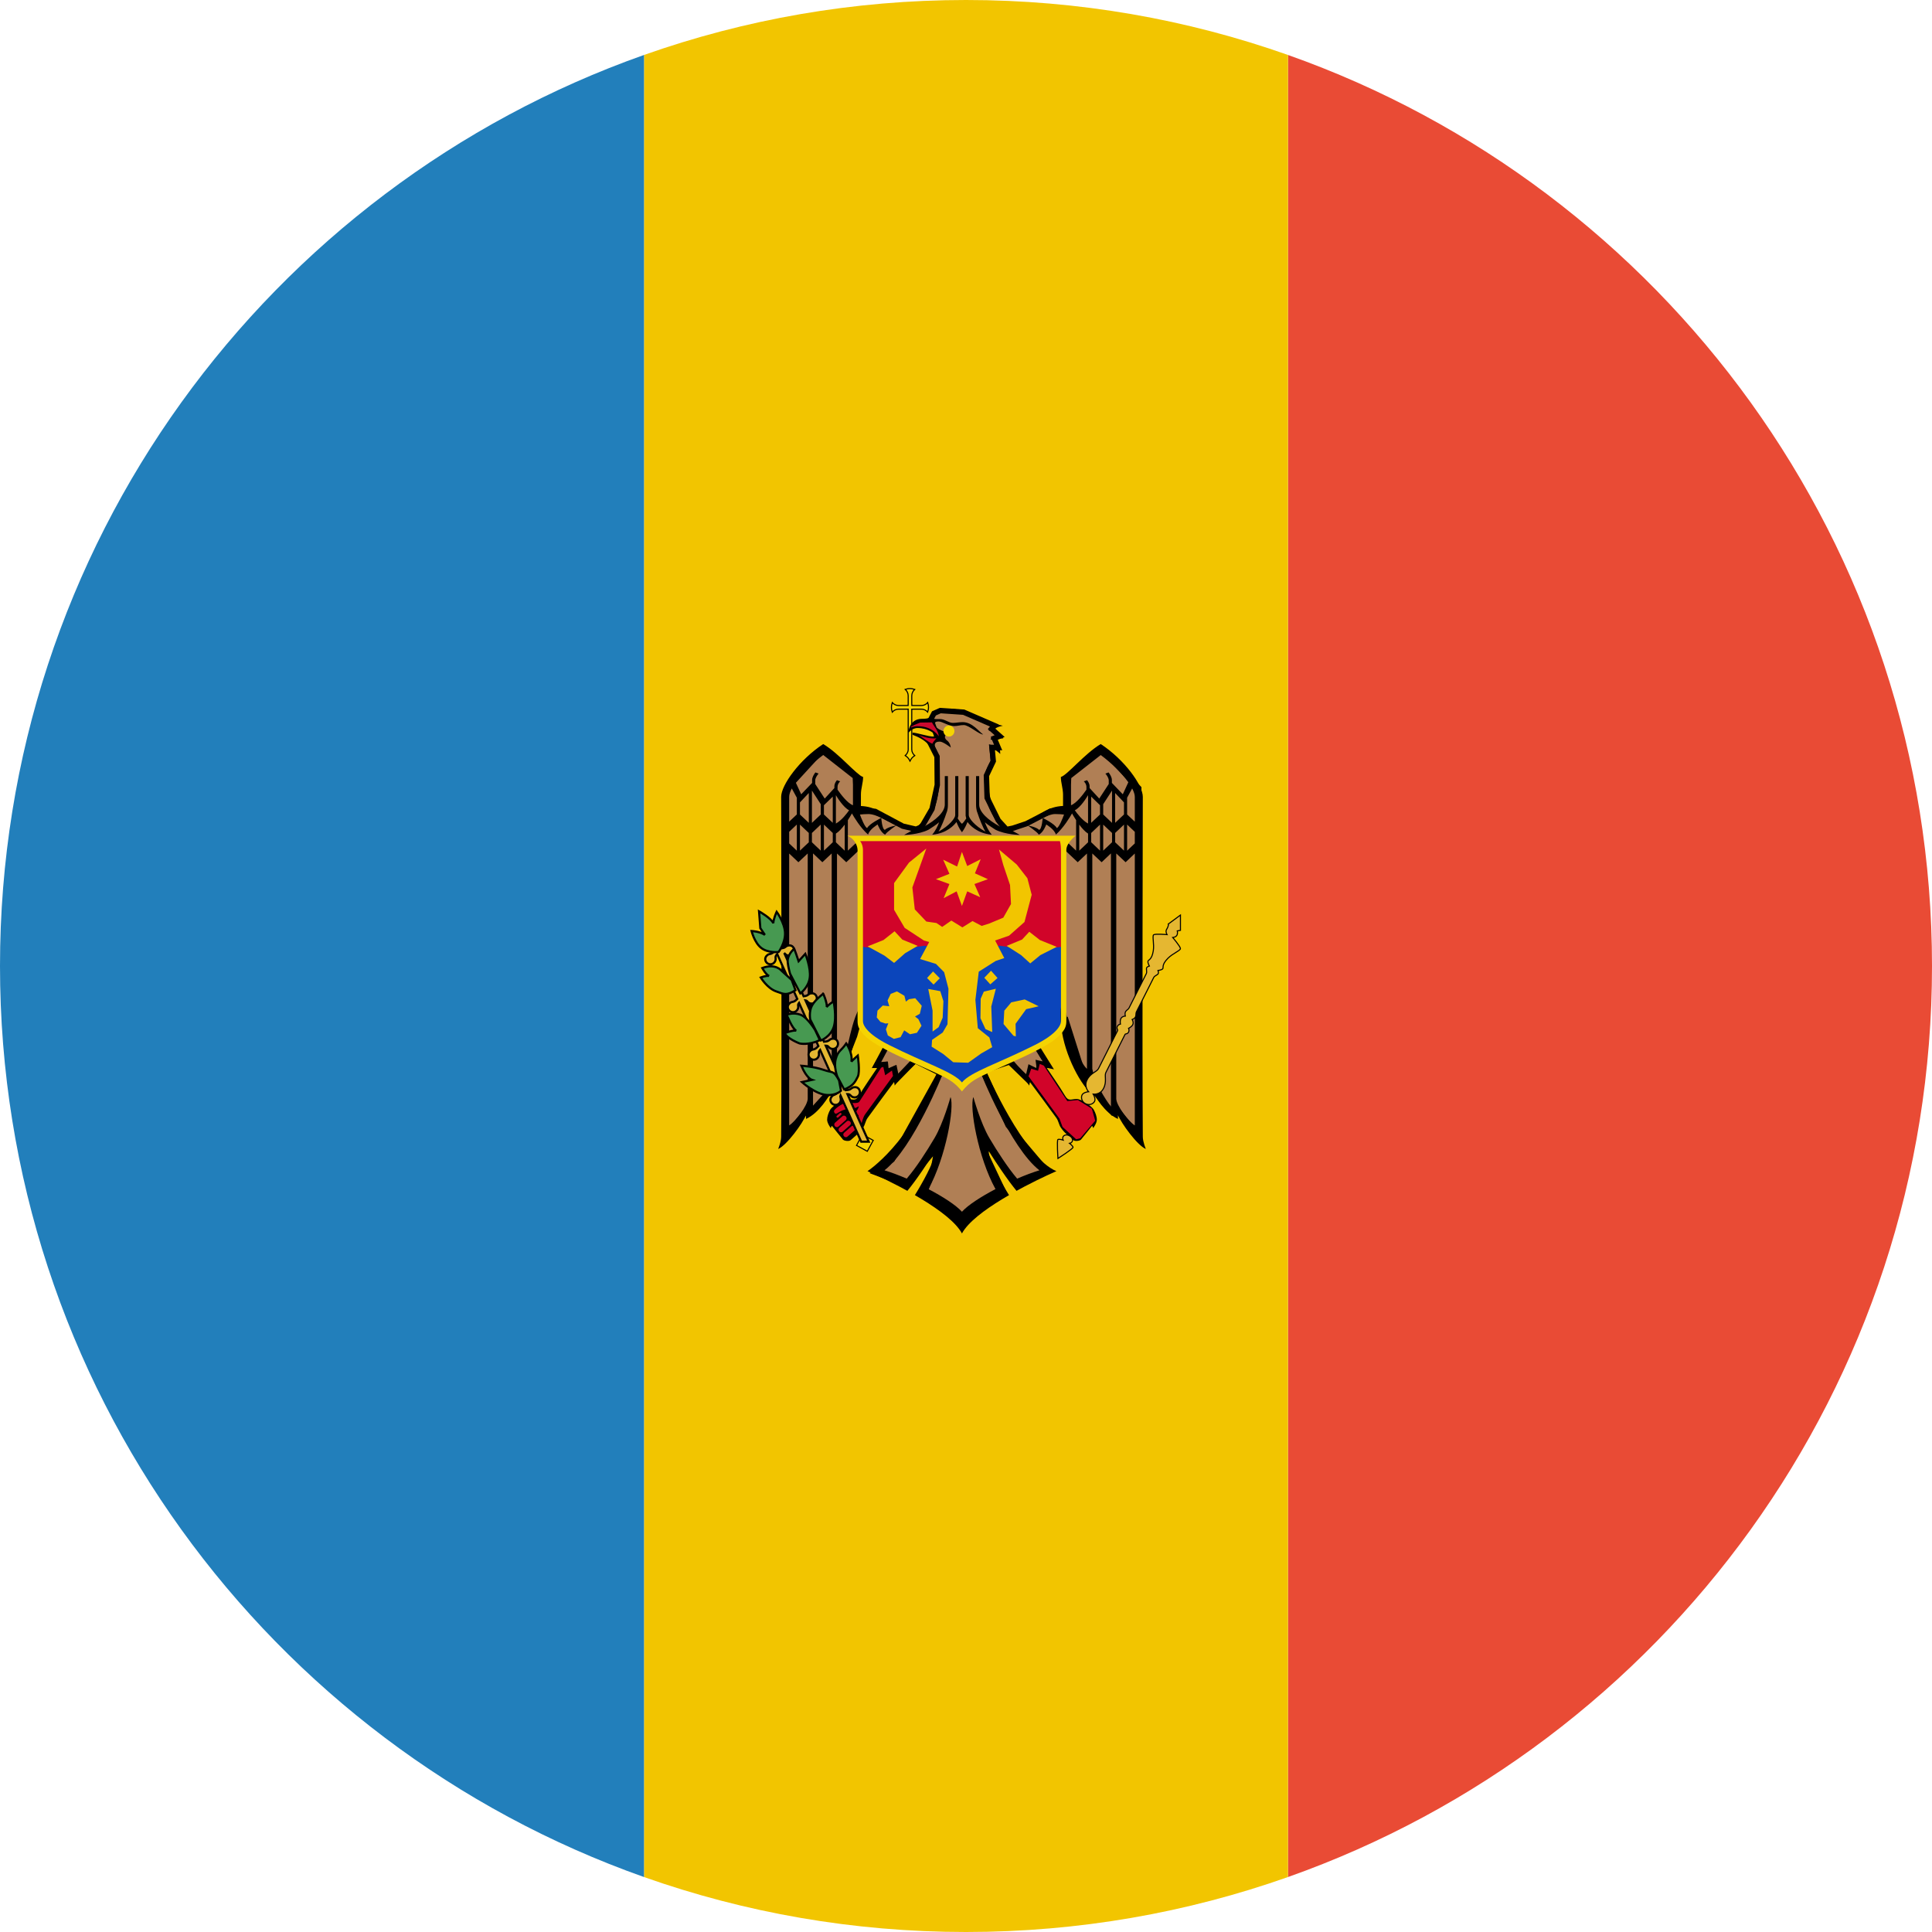 <?xml version="1.0" encoding="UTF-8" standalone="no"?>
<svg width="180px" height="180px" viewBox="0 0 180 180" version="1.1" xmlns="http://www.w3.org/2000/svg" xmlns:xlink="http://www.w3.org/1999/xlink">
    <!-- Generator: Sketch 3.8.3 (29802) - http://www.bohemiancoding.com/sketch -->
    <title>moldova</title>
    <desc>Created with Sketch.</desc>
    <defs></defs>
    <g id="Page-1" stroke="none" stroke-width="1" fill="none" fill-rule="evenodd">
        <g id="flags" transform="translate(-1800, -3690)">
            <g id="moldova" transform="translate(1800, 3690)">
                <path d="M120,174.879 C154.956,162.524 180,129.187 180,90 C180,50.813 154.956,17.476 120,5.121 L120,174.879 L120,174.879 L120,174.879 L120,174.879 L120,174.879 Z" id="red" fill="#E94B35"></path>
                <path d="M120,174.879 C110.617,178.195 100.519,180 90,180 C79.481,180 69.383,178.195 60,174.879 L60,5.121 C69.383,1.805 79.481,0 90,0 C100.519,0 110.617,1.805 120,5.121 L120,174.879 L120,174.879 L120,174.879 L120,174.879 L120,174.879 Z" id="yellow" fill="#F2C500"></path>
                <path d="M60,5.121 C25.044,17.476 0,50.813 0,90 C0,129.187 25.044,162.524 60,174.879 L60,5.121 L60,5.121 L60,5.121 L60,5.121 L60,5.121 Z" id="blue" fill="#227FBB"></path>
                <g id="emblem" transform="translate(70, 64)">
                    <polygon id="path2778" stroke="#000000" stroke-width="0.5" fill="#B07F55" points="14.112 12.972 11.54 11.599 9.915 11.509 9.804 8.322 6.688 5.788 3.511 9.258 3.057 10.279 3.203 41.851 5.259 39.334 5.69 39.441 7.814 37.116 9.618 32.512 10.151 30.601 12.583 33.51 11.664 35.228 12.499 35.165 12.572 35.886 13.339 35.557 13.546 36.549 15.239 34.814 17.592 35.988 13.126 44.04 11.535 45.23 14.403 46.319 17.346 42.849 16.92 45.129 16.045 47.34 19.626 49.427 23.515 47.102 21.604 43.042 22.226 42.753 24.748 46.45 27.494 45.072 23.925 40.848 21.577 35.767 24.053 34.939 25.74 36.577 25.992 35.512 26.883 35.948 26.771 35.058 27.667 35.256 26.574 33.504 29.348 31.152 31.102 36.696 33.686 39.685 34.234 39.617 36.112 41.964 36.095 9.434 32.626 5.742 29.259 8.521 29.399 11.514 27.886 11.571 25.634 12.74 24.372 13.159 23.779 13.279 23.005 12.428 21.968 10.33 21.901 8.26 22.54 6.911 22.422 5.635 22.995 5.646 22.63 4.784 23.135 4.58 22.378 3.905 22.642 3.593 19.784 2.352 17.603 2.204 17.015 2.465 16.73 3.004 17.306 4.654 16.69 5.277 17.301 6.485 17.323 9.133 16.836 11.368 15.855 13.057 15.34 13.256"></polygon>
                    <path d="M14.778,0.155 C14.611,0.155 14.463,0.187 14.339,0.228 C14.505,0.374 14.615,0.586 14.615,0.828 L14.615,1.578 C14.615,1.588 14.612,1.599 14.61,1.609 L14.61,1.728 L14.492,1.728 C14.482,1.73 14.472,1.733 14.461,1.733 L14.395,1.733 L14.175,1.733 L13.72,1.733 C13.484,1.733 13.277,1.623 13.133,1.459 C13.091,1.586 13.056,1.731 13.056,1.903 C13.056,2.073 13.087,2.222 13.128,2.348 C13.272,2.18 13.481,2.069 13.72,2.069 L14.175,2.069 L14.272,2.069 L14.461,2.069 L14.615,2.069 C14.614,2.085 14.61,2.1 14.61,2.115 L14.61,2.193 C14.612,2.203 14.615,2.213 14.615,2.224 L14.615,2.514 L14.615,4.851 L14.615,5.829 C14.615,6.063 14.496,6.247 14.339,6.392 C14.451,6.462 14.547,6.55 14.63,6.651 C14.704,6.74 14.733,6.828 14.783,6.92 C14.834,6.828 14.863,6.74 14.937,6.651 C15.018,6.552 15.113,6.467 15.223,6.397 C15.065,6.252 14.947,6.064 14.947,5.829 L14.947,4.143 L14.947,2.514 L14.947,2.472 L14.947,2.224 L14.947,2.074 L15.07,2.074 C15.08,2.072 15.09,2.069 15.1,2.069 L15.386,2.069 L15.841,2.069 C16.077,2.069 16.284,2.178 16.429,2.343 C16.47,2.216 16.506,2.071 16.506,1.898 C16.506,1.729 16.474,1.579 16.434,1.453 C16.29,1.622 16.08,1.733 15.841,1.733 L15.386,1.733 L15.1,1.733 C15.09,1.733 15.079,1.73 15.07,1.727 L14.952,1.727 L14.952,1.609 C14.95,1.599 14.947,1.588 14.947,1.577 L14.947,0.828 C14.947,0.589 15.055,0.379 15.218,0.233 C15.092,0.191 14.949,0.155 14.778,0.155 L14.778,0.155 L14.778,0.155 L14.778,0.155 L14.778,0.155 L14.778,0.155 L14.778,0.155 L14.778,0.155 Z" id="path2303" stroke="#000000" stroke-width="0.1" fill="#F5D402"></path>
                    <polygon id="path2516" fill="#D10429" points="12.037 35.282 9.881 38.617 8.835 38.585 7.758 39.099 7.409 40.286 7.567 40.831 8.74 42.114 9.691 41.568 10.452 40.735 10.642 39.996 13.368 36.404 13.241 35.506 12.639 35.891 12.417 35.154 12.037 35.282 12.037 35.282 12.037 35.282"></polygon>
                    <rect id="rect2288" stroke="#000000" stroke-width="0.1" fill="#F5D402" transform="translate(10.578, 42.481) rotate(28.599) translate(-10.578, -42.481) " x="10.007" y="41.903" width="1.143" height="1.156"></rect>
                    <polygon id="path2754" fill="#0B45BB" points="10.103 23.574 10.135 31.432 10.705 32.363 14.319 34.383 18.947 36.532 19.549 37.174 23.544 34.961 28.234 32.716 29.122 31.336 29.122 23.606 10.103 23.574 10.103 23.574 10.103 23.574"></polygon>
                    <path d="M10.122,14.822 L10.066,23.847 L10.398,24.219 L13.142,24.55 L16.112,24.11 C16.112,24.11 17.836,24.38 19.025,24.566 C19.026,24.572 19.06,24.747 19.06,24.747 C19.06,24.747 19.492,24.68 19.628,24.659 C19.761,24.68 20.19,24.747 20.19,24.747 L20.226,24.566 C21.415,24.38 23.139,24.11 23.139,24.11 L26.108,24.55 L28.852,24.219 L29.185,23.847 L29.128,14.822 L29.369,14.114 L26.083,14.139 L19.628,14.207 L13.168,14.139 L9.882,14.114 C9.714,13.874 10.122,14.822 10.122,14.822 L10.122,14.822 L10.122,14.822 L10.122,14.822 L10.122,14.822 Z" id="path2355" fill="#D10429"></path>
                    <path d="M23.073,15.144 L23.476,16.595 L24.103,18.455 L24.193,20.224 L23.476,21.495 L22.176,22.039 L21.459,22.265 L20.607,21.812 L19.665,22.402 L18.635,21.767 L17.783,22.357 L17.244,21.994 L16.304,21.858 L15.228,20.723 L15.004,18.682 L16.304,15.053 L14.689,16.368 L13.3,18.273 L13.3,20.768 L14.286,22.447 L16.08,23.626 L16.573,23.763 L15.721,25.351 L17.2,25.804 L17.962,26.575 L18.366,28.117 L18.276,31.429 L17.827,32.2 L16.841,32.881 L16.797,33.516 L17.873,34.196 L18.813,34.967 L20.204,35.013 L21.414,34.15 L22.444,33.561 L22.176,32.654 L21.1,31.792 L20.875,29.161 L21.189,26.53 L22.759,25.532 L23.566,25.26 L22.714,23.626 L24.014,23.173 L25.448,21.903 L26.121,19.362 L25.717,17.82 L24.731,16.55 L23.073,15.144 L23.073,15.144 Z M10.834,24.171 L12.314,23.581 L13.345,22.765 L14.062,23.536 L15.497,24.125 L14.331,24.806 L13.3,25.713 L12.403,25.033 L10.834,24.171 L10.834,24.171 Z M25.897,22.81 L25.224,23.536 L23.79,24.125 L25.135,24.987 L25.987,25.759 L26.928,24.987 L28.452,24.216 L26.883,23.581 L25.897,22.81 L25.897,22.81 Z M19.621,15.37 L19.172,16.732 L17.873,16.096 L18.455,17.412 L17.2,17.911 L18.455,18.364 L17.917,19.68 L19.128,19.045 L19.621,20.406 L20.114,19.045 L21.324,19.59 L20.786,18.364 L22.041,17.911 L20.831,17.366 L21.369,16.051 L20.114,16.687 L19.621,15.37 L19.621,15.37 Z M16.931,26.507 L17.558,27.142 L16.976,27.732 L16.371,27.119 L16.931,26.507 L16.931,26.507 Z M22.333,26.439 L21.705,27.097 L22.266,27.71 L22.938,27.119 L22.333,26.439 L22.333,26.439 Z M22.782,28.117 L21.66,28.389 L21.369,29.047 L21.347,30.862 L21.817,31.883 L22.444,32.155 L22.356,29.773 L22.782,28.117 L22.782,28.117 Z M16.483,28.14 L16.886,30.159 L16.886,32.11 L17.447,31.701 L17.827,30.816 L17.894,29.275 L17.603,28.344 L16.483,28.14 L16.483,28.14 Z M26.771,29.751 L25.471,29.116 L24.216,29.387 L23.566,30.159 L23.499,31.406 L24.418,32.495 L24.642,32.563 L24.619,31.383 L25.605,30.023 L26.771,29.751 L26.771,29.751 Z M14.398,29.319 L14.264,28.776 L13.569,28.367 L12.986,28.594 L12.694,29.206 L12.852,29.751 L12.247,29.683 L11.753,30.159 L11.686,30.793 L12.023,31.202 L12.493,31.361 L12.762,31.338 L12.538,31.905 L12.717,32.472 L13.278,32.79 L13.905,32.632 L14.242,31.996 L14.779,32.359 L15.429,32.222 L15.855,31.565 L15.564,30.953 L15.25,30.703 L15.698,30.454 L15.878,29.706 L15.272,29.002 L14.689,29.093 L14.398,29.319 L14.398,29.319 Z" id="path2762" fill="#F2C500"></path>
                    <path d="M17.083,2.25 C16.801,2.439 16.824,2.686 16.726,2.772 C16.493,2.976 16.095,2.969 15.903,2.969 C14.661,2.969 14.615,4.313 14.615,4.313 C14.615,4.313 14.932,3.827 15.494,3.827 C16.427,3.827 17.134,4.342 17.134,4.536 C17.134,4.614 17.038,4.629 17.032,4.629 C16.423,4.629 15.502,4.274 15.014,4.256 L15.014,4.453 C16.105,4.884 17.211,5.428 17.211,7.825 C17.211,9.334 17.033,10.875 16.286,12.086 C16.022,12.515 15.645,12.882 15.193,13.209 C14.991,13.147 14.043,12.849 13.378,12.474 C12.208,11.814 11.601,11.158 10.21,11.093 L10.21,10.023 C10.21,9.451 10.414,8.936 10.414,8.389 C9.828,8.23 8.2,6.216 6.699,5.322 C4.489,6.77 2.779,9.147 2.779,10.24 C2.779,10.24 2.845,33.729 2.779,41.911 C2.779,42.383 2.498,43.049 2.498,43.049 C3.304,42.704 4.783,40.657 5.094,39.879 L5.094,40.251 C6.312,39.689 7.204,38.212 7.603,37.448 C7.61,37.558 7.629,37.836 7.629,37.836 C8.717,36.87 10.102,31.164 10.102,31.164 L10.031,29.965 C8.993,31.983 9.073,34.623 7.982,35.581 L7.982,15.52 L8.845,16.332 L10.154,15.096 L10.154,14.155 L8.993,15.251 L8.993,12.412 C9.168,12.144 9.284,11.945 9.372,11.786 C9.559,12.118 10.166,13.133 10.879,13.757 C10.996,13.274 11.768,12.815 11.768,12.815 C11.768,12.815 12.045,13.574 12.469,13.762 C12.618,13.496 13.506,12.909 13.506,12.909 C13.506,12.909 12.746,13.025 12.438,13.317 C12.173,13.257 12.106,12.2 12.106,12.2 C12.106,12.2 10.987,12.751 10.792,13.146 C10.579,13.088 10.247,12.238 10.118,11.89 C10.313,11.868 10.588,11.843 10.951,11.843 C11.27,11.843 11.678,11.996 12.106,12.2 C12.576,12.424 13.067,12.707 13.506,12.908 C14.068,13.166 14.919,13.218 15.167,13.229 C14.883,13.431 14.571,13.616 14.232,13.788 C14.232,13.788 15.571,13.775 16.511,13.301 C16.847,13.083 17.195,12.866 17.492,12.609 C17.363,12.972 17.162,13.4 16.848,13.767 C18.23,13.649 18.917,12.85 19.112,12.583 C19.204,12.823 19.367,13.208 19.623,13.539 C19.88,13.208 20.048,12.823 20.14,12.583 C20.335,12.85 21.022,13.649 22.404,13.767 C22.09,13.4 21.889,12.972 21.76,12.609 C22.057,12.865 22.406,13.083 22.741,13.301 C23.681,13.775 25.02,13.788 25.02,13.788 C24.681,13.616 24.364,13.431 24.08,13.229 C24.319,13.22 25.179,13.168 25.746,12.908 C26.185,12.707 26.677,12.424 27.146,12.2 C27.574,11.996 27.982,11.843 28.301,11.843 C28.664,11.843 28.939,11.868 29.134,11.89 C29.005,12.238 28.673,13.088 28.46,13.146 C28.265,12.751 27.146,12.2 27.146,12.2 C27.146,12.2 27.079,13.257 26.814,13.317 C26.506,13.025 25.746,12.909 25.746,12.909 C25.746,12.909 26.635,13.496 26.783,13.762 C27.207,13.574 27.478,12.815 27.478,12.815 C27.478,12.815 28.256,13.274 28.373,13.757 C29.086,13.133 29.692,12.118 29.88,11.786 C29.971,11.95 30.092,12.158 30.259,12.412 L30.259,15.251 L29.099,14.155 L29.099,15.096 L30.407,16.332 L31.271,15.52 L31.271,35.581 C30.179,34.623 29.221,29.965 29.221,29.965 C29.221,29.965 28.73,28.541 28.838,31.164 C28.945,33.787 30.535,36.87 31.623,37.836 C31.623,37.836 31.642,37.558 31.649,37.448 C32.048,38.212 32.94,39.689 34.158,40.251 L34.158,39.879 C34.469,40.657 35.948,42.704 36.754,43.049 C36.754,43.049 36.473,42.383 36.473,41.911 C36.407,33.728 36.473,10.24 36.473,10.24 C36.473,9.147 34.763,6.77 32.553,5.322 C31.052,6.216 29.424,8.23 28.838,8.389 C28.838,8.936 29.042,9.451 29.042,10.023 L29.042,11.088 C27.654,11.154 27.043,11.815 25.874,12.474 C25.204,12.852 24.246,13.151 24.054,13.209 C23.602,12.883 23.23,12.516 22.966,12.086 C22.33,11.054 22.061,9.786 22.061,8.497 C22.061,7.953 22.664,7.34 22.664,6.899 C22.664,6.234 22.603,5.834 22.603,5.834 C22.817,5.863 23.191,6.248 23.191,6.248 C23.191,6.248 23.178,5.143 22.833,4.95 C22.833,4.95 22.972,4.804 23.477,4.789 C23.335,4.426 22.634,3.983 22.634,3.983 C22.669,3.919 22.734,3.864 22.818,3.817 C22.994,3.718 23.241,3.653 23.431,3.615 C23.229,3.573 22.996,3.508 22.741,3.424 C22.158,3.232 21.471,2.949 20.83,2.638 C19.658,2.069 18.766,2.033 18.274,2.033 C17.917,2.033 17.392,2.043 17.083,2.25 C17.083,2.25 17.392,2.043 17.083,2.25 L17.083,2.25 L17.083,2.25 L17.083,2.25 Z M18.596,2.364 C19.74,2.364 20.545,2.891 21.627,3.377 C21.911,3.505 22.171,3.608 22.403,3.688 C22.258,3.818 22.144,3.949 22.112,4.06 C22.112,4.06 22.597,4.151 22.817,4.562 C22.817,4.562 22.356,4.615 22.281,4.887 C22.539,4.907 22.796,5.237 22.797,5.555 L22.143,5.348 L22.301,6.899 C22.301,6.899 21.714,7.798 21.714,8.497 C21.714,10.693 22.26,11.537 22.649,12.216 C22.801,12.481 22.925,12.787 23.18,13.017 C22.06,12.414 21.228,11.66 21.228,10.959 L21.228,8.306 L20.937,8.306 L20.937,10.959 C20.937,11.467 21.059,11.704 21.059,11.704 C21.235,12.266 21.591,13.133 21.811,13.483 C20.78,12.919 20.257,12.214 20.257,11.952 L20.257,8.306 L19.966,8.306 L19.966,12.004 L20.022,12.257 C19.897,12.447 19.735,12.672 19.623,12.748 C19.512,12.672 19.355,12.447 19.23,12.257 L19.286,12.004 L19.286,8.306 L18.995,8.306 L18.995,11.952 C18.995,12.214 18.471,12.919 17.441,13.483 C17.661,13.133 18.016,12.266 18.192,11.704 C18.192,11.704 18.315,11.467 18.315,10.959 L18.315,8.306 L18.024,8.306 L18.024,10.959 C18.024,11.659 17.194,12.414 16.076,13.017 C16.33,12.787 16.452,12.48 16.603,12.216 C17.028,11.473 17.553,10.53 17.553,7.846 C17.553,6.838 17.406,6.153 17.15,5.674 C17.072,5.515 16.967,5.094 17.564,5.094 C17.873,5.094 18.581,5.648 18.581,5.648 C18.581,5.648 18.552,5.206 18.192,4.955 C18.133,4.913 18.034,4.782 18.034,4.66 C18.034,4.569 18.189,4.343 18.31,4.287 C18.393,4.249 17.093,4.02 17.093,3.424 C17.093,3.3 17.171,3.217 17.441,3.217 C17.795,3.217 18.37,3.646 18.882,3.646 C19.26,3.646 19.41,3.553 19.797,3.553 C20.27,3.553 21.258,4.46 21.596,4.427 C21.218,4.187 20.608,3.279 19.685,3.279 C19.364,3.279 19.074,3.351 18.775,3.351 C18.391,3.351 18.014,2.994 17.599,2.994 C17.322,2.994 17.011,3.01 16.966,2.938 C16.885,2.811 16.958,2.737 17.032,2.632 C17.173,2.435 17.568,2.377 17.957,2.364 C18.074,2.36 18.191,2.357 18.3,2.358 C18.408,2.36 18.509,2.364 18.596,2.364 C18.596,2.364 18.509,2.364 18.596,2.364 L18.596,2.364 L18.596,2.364 L18.596,2.364 Z M9.443,8.492 L9.469,9.133 L9.469,11.021 C8.968,10.846 8.338,10.013 8.033,9.573 L8.033,9.314 C8.033,9.071 8.174,8.893 8.278,8.797 L7.977,8.688 C7.862,8.821 7.736,9.018 7.736,9.273 L7.736,9.423 L7.639,9.526 L7.588,9.583 L6.837,10.4 L5.953,9.045 L5.953,8.714 C5.953,8.491 6.122,8.243 6.265,8.073 L5.968,7.964 C5.819,8.161 5.662,8.425 5.662,8.673 L5.662,8.942 C5.454,9.16 4.645,10.002 4.645,10.002 L4.128,8.88 C4.748,8.012 5.752,7.039 6.699,6.341 L9.443,8.492 L9.443,8.492 L9.443,8.492 L9.443,8.492 L9.443,8.492 Z M35.124,8.88 C35.014,9.119 34.608,10.002 34.608,10.002 C34.608,10.002 33.799,9.16 33.591,8.942 L33.591,8.673 C33.591,8.425 33.434,8.161 33.284,7.964 L32.988,8.073 C33.13,8.242 33.299,8.491 33.299,8.714 L33.299,9.045 L32.415,10.4 L31.664,9.583 L31.613,9.526 L31.516,9.423 L31.516,9.273 C31.516,9.018 31.391,8.821 31.276,8.688 L30.974,8.797 C31.078,8.893 31.219,9.071 31.219,9.314 L31.219,9.573 C30.914,10.013 30.285,10.846 29.783,11.021 C29.783,11.021 29.78,9.454 29.783,9.133 C29.787,8.813 29.809,8.492 29.809,8.492 L32.553,6.346 C33.498,7.038 34.503,8.013 35.124,8.88 C35.124,8.88 34.503,8.013 35.124,8.88 L35.124,8.88 L35.124,8.88 L35.124,8.88 Z M3.77,9.459 L4.24,10.323 L4.24,11.88 L3.525,12.552 L3.525,10.24 C3.525,10.019 3.616,9.752 3.77,9.459 C3.77,9.459 3.616,9.752 3.77,9.459 L3.77,9.459 L3.77,9.459 L3.77,9.459 L3.77,9.459 L3.77,9.459 Z M35.481,9.459 C35.635,9.752 35.727,10.019 35.727,10.24 L35.727,12.552 L35.011,11.88 L35.011,10.323 L35.481,9.459 L35.481,9.459 L35.481,9.459 L35.481,9.459 L35.481,9.459 L35.481,9.459 Z M5.646,9.656 L6.468,10.923 L6.468,11.885 L5.646,12.665 L5.646,9.656 L5.646,9.656 L5.646,9.656 L5.646,9.656 L5.646,9.656 L5.646,9.656 L5.646,9.656 Z M33.605,9.656 L33.605,12.665 L32.783,11.885 L32.783,10.923 L33.605,9.656 L33.605,9.656 L33.605,9.656 L33.605,9.656 L33.605,9.656 L33.605,9.656 L33.605,9.656 Z M5.354,9.883 L5.354,12.66 L4.531,11.885 L4.531,10.757 L5.354,9.883 L5.354,9.883 L5.354,9.883 L5.354,9.883 L5.354,9.883 L5.354,9.883 L5.354,9.883 Z M33.896,9.883 L34.719,10.757 L34.719,11.884 L33.896,12.66 L33.896,9.883 L33.896,9.883 L33.896,9.883 L33.896,9.883 L33.896,9.883 L33.896,9.883 L33.896,9.883 Z M7.878,10.085 C8.002,10.293 8.57,11.224 9.11,11.491 C8.919,11.765 8.418,12.433 7.878,12.728 L7.878,10.085 L7.878,10.085 L7.878,10.085 L7.878,10.085 L7.878,10.085 Z M31.371,10.085 L31.371,12.728 C30.831,12.433 30.331,11.765 30.14,11.491 C30.679,11.224 31.248,10.293 31.371,10.085 C31.371,10.085 31.248,10.293 31.371,10.085 L31.371,10.085 L31.371,10.085 L31.371,10.085 L31.371,10.085 L31.371,10.085 Z M7.587,10.219 L7.587,12.66 L6.764,11.885 L6.764,11.021 L7.587,10.219 L7.587,10.219 L7.587,10.219 L7.587,10.219 L7.587,10.219 L7.587,10.219 Z M31.663,10.219 L32.486,11.021 L32.486,11.885 L31.663,12.66 L31.663,10.219 L31.663,10.219 L31.663,10.219 L31.663,10.219 L31.663,10.219 L31.663,10.219 Z M4.24,12.821 L4.24,15.257 L3.525,14.579 L3.525,13.498 L4.24,12.821 L4.24,12.821 L4.24,12.821 L4.24,12.821 L4.24,12.821 L4.24,12.821 Z M35.011,12.821 L35.726,13.498 L35.726,14.579 L35.011,15.256 L35.011,12.82 L35.011,12.821 L35.011,12.821 L35.011,12.821 L35.011,12.821 L35.011,12.821 Z M4.531,12.826 L5.001,13.271 L5.354,13.602 L5.354,14.475 L5.001,14.806 L4.531,15.251 L4.531,12.826 L4.531,12.826 L4.531,12.826 L4.531,12.826 L4.531,12.826 L4.531,12.826 L4.531,12.826 Z M6.468,12.826 L6.468,15.251 L5.998,14.807 L5.645,14.47 L5.645,13.607 L5.998,13.271 L6.468,12.826 L6.468,12.826 L6.468,12.826 L6.468,12.826 L6.468,12.826 L6.468,12.826 Z M6.765,12.826 L7.588,13.607 L7.588,14.47 L7.23,14.812 L6.765,15.251 L6.765,12.826 L6.765,12.826 L6.765,12.826 L6.765,12.826 L6.765,12.826 L6.765,12.826 Z M8.702,12.826 L8.702,15.256 L8.231,14.812 L7.879,14.475 L7.879,13.664 C8.163,13.488 8.448,13.166 8.702,12.826 L8.702,12.826 L8.702,12.826 L8.702,12.826 L8.702,12.826 L8.702,12.826 L8.702,12.826 L8.702,12.826 Z M30.55,12.826 C30.804,13.166 31.089,13.488 31.373,13.664 L31.373,14.475 L31.02,14.812 L30.55,15.256 L30.55,12.826 L30.55,12.826 L30.55,12.826 L30.55,12.826 L30.55,12.826 L30.55,12.826 L30.55,12.826 Z M32.487,12.826 L32.487,15.251 L32.022,14.812 L31.664,14.47 L31.664,13.607 L32.487,12.826 L32.487,12.826 L32.487,12.826 L32.487,12.826 L32.487,12.826 L32.487,12.826 L32.487,12.826 Z M32.783,12.826 L33.253,13.271 L33.606,13.607 L33.606,14.47 L33.253,14.807 L32.783,15.251 L32.783,12.826 L32.783,12.826 L32.783,12.826 L32.783,12.826 L32.783,12.826 L32.783,12.826 L32.783,12.826 Z M34.72,12.826 L34.72,15.251 L34.25,14.807 L33.897,14.476 L33.897,13.602 L34.25,13.271 L34.72,12.826 L34.72,12.826 L34.72,12.826 L34.72,12.826 L34.72,12.826 L34.72,12.826 Z M6.617,16.332 L7.486,15.515 L7.486,35.581 C7.588,35.581 7.546,36.576 7.588,37.225 C7.202,37.62 5.748,39.108 5.748,39.108 L5.748,15.509 L6.617,16.332 L6.617,16.332 L6.617,16.332 L6.617,16.332 L6.617,16.332 Z M33.504,39.108 C33.504,39.108 32.107,37.316 31.767,35.581 L31.767,15.516 L32.635,16.333 L33.504,15.51 L33.504,39.108 L33.504,39.108 L33.504,39.108 L33.504,39.108 L33.504,39.108 Z M5.253,15.515 L5.253,38.358 C5.253,39.003 4.089,40.507 3.525,40.851 L3.525,15.521 L4.384,16.332 L5.253,15.515 L5.253,15.515 L5.253,15.515 L5.253,15.515 L5.253,15.515 L5.253,15.515 Z M34,15.515 L34.869,16.332 L35.727,15.52 L35.727,40.851 C35.164,40.507 34,39.003 34,38.358 L34,15.515 L34,15.515 L34,15.515 L34,15.515 L34,15.515 L34,15.515 Z M11.252,35.483 C11.252,35.483 11.47,35.511 11.718,35.509 C11.566,35.73 10.405,37.421 10.041,38.058 C9.701,38.655 9.461,38.389 8.937,38.389 C8.503,38.389 7.52,39.089 7.358,39.372 C7.188,39.67 7.062,40.031 7.062,40.329 C7.062,40.656 7.404,41.105 7.404,41.105 C7.441,40.948 7.506,40.893 7.506,40.893 C7.506,40.893 8.406,42.027 8.539,42.175 C8.642,42.29 9.102,42.366 9.264,42.217 C9.67,41.843 10.063,41.582 10.425,41.043 C10.611,40.765 10.625,40.446 10.838,40.148 C11.553,39.15 12.976,37.238 13.302,36.802 C13.324,36.923 13.342,37.025 13.363,37.148 C13.732,36.395 15.504,34.956 15.504,34.956 L15.014,34.63 L13.598,36.124 C13.598,36.124 13.45,35.497 13.363,35.276 C13.363,35.276 12.953,35.589 12.729,35.597 C12.729,35.597 12.662,35.171 12.612,34.893 C12.33,35.084 11.861,35.043 11.861,35.043 L12.76,33.637 L12.413,33.461 L11.252,35.483 L11.252,35.483 L11.252,35.483 L11.252,35.483 L11.252,35.483 Z M26.492,33.637 C26.492,33.637 26.979,34.846 27.391,35.043 C27.391,35.043 26.922,35.084 26.64,34.893 C26.589,35.171 26.522,35.597 26.522,35.597 C26.298,35.589 25.889,35.276 25.889,35.276 C25.802,35.497 25.654,36.124 25.654,36.124 C25.307,35.89 24.238,34.63 24.238,34.63 L23.747,34.955 C23.747,34.955 25.52,36.395 25.889,37.148 C25.91,37.025 25.928,36.923 25.95,36.802 C26.275,37.238 27.698,39.15 28.413,40.148 C28.627,40.446 28.641,40.765 28.827,41.043 C29.188,41.582 29.581,41.843 29.987,42.217 C30.149,42.366 30.61,42.291 30.713,42.175 C30.846,42.027 31.745,40.893 31.745,40.893 C31.745,40.893 31.811,40.948 31.848,41.105 C31.848,41.105 32.19,40.656 32.19,40.329 C32.19,40.031 32.063,39.67 31.894,39.372 C31.732,39.089 30.748,38.389 30.314,38.389 C29.791,38.389 29.551,38.655 29.211,38.059 C28.847,37.421 27.686,35.73 27.534,35.509 C27.781,35.511 27.999,35.483 27.999,35.483 C27.674,35.176 26.839,33.461 26.839,33.461 L26.492,33.637 L26.492,33.637 L26.492,33.637 L26.492,33.637 L26.492,33.637 Z M12.468,36.181 L13.102,35.742 L13.199,36.243 C13.199,36.243 11.369,38.771 10.598,39.822 C10.406,40.083 10.245,40.748 10.245,40.748 C10.245,40.748 9.964,40.613 9.964,40.37 C9.964,40.132 9.995,39.848 9.995,39.848 C9.995,39.848 9.785,40.091 9.422,40.091 C9.422,39.798 9.983,39.48 10.005,39.062 C9.577,39.383 9.206,39.218 8.712,39.372 C8.173,39.54 8.023,39.769 7.858,39.76 C7.761,39.755 7.673,39.585 7.71,39.481 C7.774,39.3 8.44,38.801 8.906,38.71 C9.017,38.689 9.894,38.903 10.071,38.627 C10.799,37.491 11.981,35.646 12.095,35.468 C12.17,35.45 12.239,35.43 12.294,35.395 L12.468,36.181 L12.468,36.181 L12.468,36.181 L12.468,36.181 L12.468,36.181 Z M26.957,35.395 C27.012,35.43 27.081,35.449 27.156,35.468 C27.27,35.645 28.452,37.491 29.18,38.627 C29.357,38.903 30.234,38.688 30.345,38.71 C30.811,38.801 31.477,39.3 31.541,39.481 C31.578,39.585 31.49,39.755 31.393,39.76 C31.228,39.769 31.078,39.54 30.539,39.372 C30.045,39.218 29.674,39.382 29.246,39.062 C29.268,39.479 29.829,39.798 29.829,40.091 C29.466,40.091 29.256,39.848 29.256,39.848 C29.256,39.848 29.287,40.132 29.287,40.37 C29.287,40.613 29.006,40.748 29.006,40.748 C29.006,40.748 28.845,40.083 28.653,39.822 C27.882,38.771 26.323,36.619 26.052,36.243 C26.107,35.954 26.149,35.741 26.149,35.741 L26.783,36.181 C26.964,35.976 26.957,35.395 26.957,35.395 L26.957,35.395 L26.957,35.395 L26.957,35.395 L26.957,35.395 L26.957,35.395 L26.957,35.395 L26.957,35.395 Z M10.823,45.113 C10.823,45.113 12.16,45.688 13.802,46.551 C14.042,46.677 14.288,46.812 14.538,46.949 C14.745,46.697 14.962,46.417 15.177,46.126 C16.159,44.797 17.119,43.256 17.119,43.256 C17.186,43.656 16.667,44.892 15.79,46.416 C15.618,46.716 15.438,47.029 15.238,47.347 C15.461,47.476 15.682,47.606 15.903,47.74 C17.529,48.731 19.057,49.869 19.623,50.916 C20.189,49.869 21.717,48.731 23.344,47.74 C23.565,47.606 23.785,47.476 24.008,47.347 C23.808,47.029 23.629,46.716 23.456,46.416 C22.579,44.892 22.061,43.656 22.127,43.256 C22.127,43.256 23.088,44.797 24.069,46.126 C24.284,46.417 24.502,46.697 24.708,46.949 C24.958,46.812 25.205,46.677 25.444,46.551 C27.086,45.688 28.424,45.113 28.424,45.113 C25.35,43.875 21.887,35.819 21.887,35.819 L21.376,35.969 C21.376,35.969 24.138,42.929 26.839,45.035 C26.225,45.223 25.506,45.491 24.764,45.811 C23.863,44.743 22.931,43.302 22.173,42.02 C21.356,40.637 20.686,38.209 20.686,38.209 C20.307,39.141 21.115,43.822 22.746,46.784 C21.397,47.494 20.197,48.264 19.623,48.894 C19.049,48.264 17.849,47.494 16.501,46.784 C18.131,43.822 18.939,39.141 18.56,38.209 C18.56,38.209 17.891,40.637 17.073,42.02 C16.316,43.302 15.383,44.743 14.482,45.811 C13.74,45.491 13.021,45.223 12.407,45.035 C15.108,42.93 17.87,35.969 17.87,35.969 L17.359,35.819 C14.789,42.58 10.823,45.113 10.823,45.113 L10.823,45.113 L10.823,45.113 L10.823,45.113 L10.823,45.113 Z M8.313,39.688 C8.337,39.69 8.362,39.703 8.38,39.724 C8.415,39.765 8.412,39.825 8.375,39.858 L8.089,40.112 C8.051,40.144 7.991,40.137 7.956,40.096 C7.92,40.055 7.923,39.994 7.961,39.962 L8.247,39.708 C8.266,39.692 8.29,39.685 8.313,39.687 L8.313,39.688 L8.313,39.688 L8.313,39.688 L8.313,39.688 L8.313,39.688 L8.313,39.688 Z M30.938,39.688 C30.962,39.685 30.986,39.692 31.005,39.708 L31.291,39.962 C31.328,39.995 31.331,40.055 31.296,40.096 C31.261,40.137 31.2,40.144 31.163,40.112 L30.877,39.858 C30.839,39.825 30.836,39.765 30.872,39.724 C30.889,39.703 30.914,39.69 30.938,39.688 L30.938,39.688 L30.938,39.688 L30.938,39.688 L30.938,39.688 L30.938,39.688 L30.938,39.688 L30.938,39.688 Z M8.615,39.941 C8.686,39.935 8.761,39.967 8.815,40.029 C8.9,40.129 8.895,40.27 8.804,40.35 L8.109,40.965 C8.019,41.044 7.873,41.029 7.787,40.929 C7.702,40.829 7.707,40.682 7.798,40.603 L8.493,39.993 C8.527,39.963 8.573,39.945 8.615,39.941 C8.615,39.941 8.573,39.945 8.615,39.941 L8.615,39.941 L8.615,39.941 L8.615,39.941 L8.615,39.941 L8.615,39.941 Z M30.581,39.941 C30.599,39.938 30.619,39.939 30.637,39.941 C30.68,39.945 30.726,39.963 30.76,39.993 L31.455,40.603 C31.545,40.682 31.551,40.829 31.465,40.929 C31.379,41.028 31.234,41.044 31.143,40.965 L30.448,40.35 C30.358,40.27 30.352,40.129 30.438,40.029 C30.478,39.982 30.527,39.95 30.581,39.941 L30.581,39.941 L30.581,39.941 L30.581,39.941 L30.581,39.941 L30.581,39.941 L30.581,39.941 Z M9.009,40.417 C9.08,40.411 9.16,40.442 9.214,40.505 C9.299,40.604 9.294,40.746 9.203,40.825 L8.503,41.441 C8.413,41.52 8.272,41.504 8.187,41.405 C8.101,41.305 8.106,41.158 8.197,41.079 L8.892,40.468 C8.926,40.439 8.967,40.42 9.009,40.417 L9.009,40.417 L9.009,40.417 L9.009,40.417 L9.009,40.417 L9.009,40.417 L9.009,40.417 Z M30.188,40.417 C30.206,40.414 30.226,40.415 30.244,40.417 C30.287,40.42 30.327,40.439 30.361,40.468 L31.056,41.079 C31.147,41.158 31.152,41.305 31.066,41.405 C30.981,41.504 30.84,41.52 30.75,41.441 L30.05,40.825 C29.959,40.746 29.954,40.604 30.039,40.505 C30.08,40.458 30.133,40.426 30.188,40.417 L30.188,40.417 L30.188,40.417 L30.188,40.417 L30.188,40.417 L30.188,40.417 L30.188,40.417 Z M9.454,40.882 C9.525,40.876 9.6,40.903 9.653,40.965 C9.739,41.065 9.733,41.211 9.643,41.291 L8.948,41.901 C8.858,41.981 8.717,41.965 8.631,41.865 C8.545,41.765 8.546,41.624 8.636,41.544 L9.336,40.929 C9.37,40.899 9.411,40.886 9.454,40.882 C9.454,40.882 9.411,40.886 9.454,40.882 L9.454,40.882 L9.454,40.882 L9.454,40.882 L9.454,40.882 L9.454,40.882 Z M29.799,40.882 C29.842,40.886 29.883,40.899 29.917,40.929 L30.617,41.544 C30.708,41.623 30.708,41.765 30.622,41.865 C30.537,41.965 30.396,41.981 30.305,41.901 L29.61,41.291 C29.52,41.211 29.514,41.065 29.6,40.965 C29.64,40.918 29.69,40.89 29.743,40.882 C29.761,40.88 29.782,40.881 29.799,40.882 C29.799,40.882 29.782,40.881 29.799,40.882 L29.799,40.882 L29.799,40.882 L29.799,40.882 Z" id="rect2205" fill="#000000"></path>
                    <polygon id="path2750" fill="#D10429" points="25.826 36.275 28.709 40.221 28.995 40.991 30.263 42.146 30.643 42.049 32.039 40.413 31.722 39.291 30.421 38.489 29.439 38.585 27.251 35.282 26.871 35.121 26.714 35.763 26.079 35.57 25.826 36.275 25.826 36.275 25.826 36.275"></polygon>
                    <path d="M2.41,24.89 L4.281,29.07 C4.177,29.173 4.062,29.271 3.971,29.308 C3.854,29.355 3.718,29.352 3.612,29.435 C3.439,29.571 3.333,29.776 3.442,30.018 C3.552,30.261 3.839,30.369 4.079,30.259 C4.318,30.148 4.393,29.895 4.366,29.736 C4.343,29.608 4.363,29.541 4.445,29.435 L4.445,29.435 L6.248,33.462 C6.136,33.578 6.004,33.696 5.902,33.737 C5.785,33.784 5.649,33.781 5.543,33.864 C5.37,34 5.264,34.205 5.373,34.447 C5.483,34.69 5.77,34.798 6.01,34.687 C6.249,34.577 6.324,34.323 6.297,34.165 C6.272,34.021 6.299,33.954 6.41,33.822 L6.41,33.822 L8.127,37.658 C8.041,37.775 7.944,37.889 7.86,37.939 C7.752,38.004 7.617,38.022 7.525,38.121 C7.376,38.282 7.302,38.501 7.447,38.724 C7.592,38.946 7.893,39.008 8.113,38.861 C8.332,38.714 8.367,38.452 8.316,38.3 C8.284,38.206 8.282,38.144 8.311,38.068 L8.311,38.068 L10.237,42.368 L10.937,42.368 L8.953,37.936 L8.953,37.936 C9.104,37.94 9.17,37.966 9.257,38.074 C9.357,38.198 9.595,38.307 9.834,38.197 C10.074,38.086 10.181,37.795 10.072,37.552 C9.963,37.31 9.74,37.257 9.525,37.3 C9.394,37.327 9.307,37.433 9.195,37.491 C9.103,37.539 8.943,37.563 8.791,37.574 L6.931,33.421 L6.931,33.421 C7.072,33.426 7.136,33.454 7.219,33.558 C7.319,33.682 7.557,33.791 7.797,33.68 C8.036,33.57 8.144,33.279 8.034,33.036 C7.925,32.794 7.702,32.741 7.488,32.784 C7.356,32.81 7.269,32.917 7.158,32.975 C7.069,33.022 6.916,33.045 6.769,33.057 L5.043,29.202 L5.043,29.202 C5.128,29.216 5.18,29.251 5.244,29.331 C5.345,29.455 5.583,29.564 5.822,29.454 C6.062,29.343 6.169,29.052 6.06,28.809 C5.95,28.567 5.728,28.514 5.513,28.557 C5.381,28.584 5.295,28.69 5.183,28.748 C5.11,28.786 4.994,28.809 4.873,28.823 L3.069,24.793 L3.069,24.793 C3.093,24.812 3.116,24.836 3.141,24.867 C3.241,24.992 3.479,25.101 3.719,24.99 C3.958,24.879 4.066,24.588 3.956,24.346 C3.847,24.103 3.624,24.051 3.41,24.094 C3.278,24.12 3.192,24.226 3.08,24.285 C3.027,24.312 2.952,24.332 2.869,24.346 L2.62,23.789 L2.037,24.058 L2.25,24.533 C2.13,24.659 1.98,24.799 1.867,24.844 C1.75,24.892 1.614,24.888 1.508,24.972 C1.336,25.108 1.229,25.312 1.339,25.555 C1.448,25.797 1.736,25.906 1.975,25.795 C2.215,25.684 2.29,25.431 2.262,25.273 C2.235,25.115 2.27,25.049 2.41,24.89 L2.41,24.89 Z" id="rect2273" stroke="#000000" stroke-width="0.2" fill="#E5B731"></path>
                    <path d="M38.844,22.093 L38.844,22.093 C38.915,22.245 38.671,22.626 38.671,22.626 C38.671,22.626 38.765,22.439 38.671,22.626 C38.577,22.812 38.732,23.076 38.732,23.076 C38.732,23.076 37.653,22.981 37.485,23.091 C37.333,23.191 37.55,23.947 37.449,24.586 C37.309,25.476 36.963,25.401 36.948,25.574 C36.935,25.741 37.081,26.003 37.081,26.003 C37.081,26.003 36.879,26.067 36.836,26.153 C36.767,26.291 36.884,26.544 36.8,26.711 C36.331,27.643 35.638,29.018 35.18,29.928 C35.116,30.055 34.944,30.104 34.858,30.275 C34.779,30.433 34.843,30.663 34.843,30.663 C34.843,30.663 34.539,30.681 34.434,30.89 C34.322,31.112 34.388,31.413 34.388,31.413 C34.388,31.413 34.196,31.437 34.102,31.625 C34.001,31.825 34.171,31.93 34.127,32.018 C33.512,33.24 32.786,34.681 32.344,35.56 C32.181,35.883 31.611,35.948 31.281,36.605 C30.96,37.242 31.419,37.712 31.419,37.712 C31.419,37.712 30.942,37.755 30.816,38.007 C30.687,38.263 30.789,38.652 31.132,38.829 C31.476,39.006 31.852,38.863 31.981,38.607 C32.107,38.355 31.853,37.939 31.853,37.939 C31.853,37.939 32.498,38.033 32.819,37.396 C33.15,36.74 32.871,36.241 33.034,35.917 C33.476,35.038 34.202,33.597 34.817,32.375 C34.862,32.287 35.043,32.363 35.144,32.163 C35.238,31.975 35.144,31.806 35.144,31.806 C35.144,31.806 35.426,31.682 35.538,31.459 C35.643,31.25 35.482,30.989 35.482,30.989 C35.482,30.989 35.704,30.909 35.783,30.751 C35.869,30.58 35.806,30.412 35.87,30.285 C36.328,29.375 37.021,28 37.49,27.069 C37.574,26.901 37.845,26.844 37.914,26.706 C37.957,26.621 37.889,26.417 37.889,26.417 C37.889,26.417 38.187,26.387 38.313,26.277 C38.442,26.164 38.179,25.922 38.809,25.284 C39.26,24.827 39.988,24.558 39.979,24.374 C39.968,24.171 39.258,23.345 39.258,23.345 C39.258,23.345 39.558,23.319 39.652,23.133 C39.746,22.946 39.683,22.729 39.683,22.729 L39.979,22.678 L39.979,21.255 L38.844,22.093 L38.844,22.093 L38.844,22.093 L38.844,22.093 L38.844,22.093 Z M29.048,41.901 C29.003,41.989 28.995,42.11 29.048,42.216 C29.048,42.216 28.69,42.103 28.567,42.164 C28.452,42.222 28.567,43.928 28.567,43.928 C28.567,43.928 29.994,43.017 29.973,42.888 C29.95,42.752 29.651,42.521 29.651,42.521 C29.766,42.502 29.856,42.429 29.901,42.34 C29.948,42.247 29.954,41.98 29.63,41.813 C29.509,41.75 29.401,41.731 29.313,41.74 C29.168,41.755 29.077,41.842 29.048,41.901 C29.048,41.901 29.077,41.842 29.048,41.901 L29.048,41.901 L29.048,41.901 L29.048,41.901 Z" id="path2206" stroke="#000000" stroke-width="0.1" fill="#E5B731"></path>
                    <path d="M5.641,36.611 L4.715,36.813 C4.715,36.813 5.963,37.941 7.021,38.015 C7.918,38.078 8.354,37.624 8.354,37.624 L8.175,36.662 C7.641,35.682 7.625,35.991 6.747,35.682 C5.859,35.368 4.665,35.293 4.665,35.293 C5.143,36.454 5.641,36.611 5.641,36.611 L5.641,36.611 Z M7.869,34.648 C7.66,35.417 8.006,36.29 8.006,36.29 L8.649,37.504 C9.545,37.157 9.699,36.728 9.92,36.306 C10.141,35.884 9.92,34.347 9.92,34.347 C9.92,34.347 9.411,34.793 9.321,34.91 C9.47,34.114 8.844,33.217 8.844,33.217 C8.357,33.933 8.079,33.88 7.869,34.648 C7.869,34.648 8.079,33.88 7.869,34.648 L7.869,34.648 Z M4.499,33.216 C4.499,33.216 3.298,32.756 3.122,32.255 C3.122,32.255 3.861,31.961 4.19,32.022 C3.828,31.888 3.298,30.541 3.298,30.541 C3.298,30.541 3.922,30.288 4.584,30.541 C5.247,30.794 5.951,31.98 5.951,31.98 L6.385,32.906 C5.288,33.418 4.499,33.216 4.499,33.216 L4.499,33.216 Z M7.016,29.832 C7.151,29.621 7.662,29.292 7.662,29.292 C7.662,29.292 7.972,30.769 7.676,31.682 C7.38,32.594 6.48,32.942 6.48,32.942 L5.488,30.988 C5.488,30.988 5.34,30.264 5.65,29.691 C5.959,29.118 6.684,28.602 6.684,28.602 C6.615,28.306 7.118,29.518 7.016,29.832 C7.016,29.832 7.118,29.518 7.016,29.832 L7.016,29.832 Z M2.82,26.448 L3.76,27.3 L4.115,28.262 C3.275,28.762 3.09,28.651 2.281,28.353 C1.472,28.056 0.877,27.072 0.877,27.072 C0.877,27.072 1.443,26.855 1.658,26.937 C1.344,26.796 1.018,26.187 1.018,26.187 C2.281,25.721 2.82,26.448 2.82,26.448 L2.82,26.448 Z M4.404,25.556 L5.029,24.865 C5.029,24.865 5.56,26.164 5.443,27.086 C5.327,28.008 4.564,28.553 4.564,28.553 L3.612,26.725 C3.978,27.893 3.302,25.976 3.394,25.395 C3.485,24.814 3.978,24.402 3.978,24.402 C3.937,24.148 4.404,25.556 4.404,25.556 L4.404,25.556 Z M0.839,22.475 L1.263,23.099 C0.769,22.769 0.021,22.741 0.021,22.741 C0.021,22.741 0.287,23.824 0.923,24.318 C1.559,24.812 2.54,24.697 2.54,24.697 C2.54,24.697 3.185,23.828 3.14,22.892 C3.095,21.956 2.36,20.952 2.36,20.952 C2.36,20.952 2.071,21.561 2.045,22.015 C1.858,21.546 0.719,20.907 0.719,20.907 L0.839,22.475 L0.839,22.475 Z" id="path2280" stroke="#000000" stroke-width="0.2" fill="#479951"></path>
                    <path d="M15.734,3.32 L16.831,3.302 C16.944,3.597 17.455,4.09 17.455,4.603 C17.455,4.603 16.936,3.656 15.486,3.656 C15.122,3.656 14.882,3.783 14.882,3.783 C14.659,3.726 15.734,3.32 15.734,3.32 L15.734,3.32 L15.734,3.32 L15.734,3.32 L15.734,3.32 Z" id="path2192" fill="#CC092F"></path>
                    <path id="path2194" fill="#000000"></path>
                    <path d="M15.605,4.489 C15.605,4.489 16.547,4.889 17.238,4.784 C17.238,4.784 16.923,5.131 16.863,5.289 C16.557,5.172 15.605,4.489 15.605,4.489 L15.605,4.489 Z" id="path2196" fill="#D10429"></path>
                    <path d="M18.922,4.11 C18.923,4.394 18.693,4.627 18.411,4.627 C18.13,4.627 17.9,4.394 17.9,4.109 C17.9,3.825 18.13,3.592 18.411,3.592 C18.693,3.592 18.922,3.825 18.922,4.109 L18.922,4.11 L18.922,4.11 L18.922,4.11 L18.922,4.11 L18.922,4.11 L18.922,4.11 L18.922,4.11 Z" id="path2191" fill="#F5D402"></path>
                    <path id="path2189" fill="#000000"></path>
                    <path d="M9.898,29.049 L9.898,31.149 C9.898,31.569 10.026,31.843 10.23,32.111 C10.434,32.399 10.868,32.797 11.318,33.093 C12.71,34.008 15.037,34.972 16.797,35.783 C18.264,36.458 18.861,36.73 19.623,37.686 C20.386,36.73 20.988,36.458 22.455,35.783 C24.215,34.972 26.541,34.008 27.933,33.093 C28.384,32.797 28.818,32.399 29.022,32.111 C29.225,31.843 29.349,31.569 29.349,31.149 L29.349,29.049 L29.349,15.189 C29.349,14.52 30.217,13.86 30.217,13.86 L29.292,13.86 L28.751,13.86 L19.623,13.86 L10.496,13.86 L8.954,13.86 C9.898,14.296 9.898,15.189 9.898,15.189 L9.898,29.049 L9.898,29.049 Z M10.496,14.367 L19.623,14.367 L28.751,14.367 C28.751,14.367 28.849,14.678 28.849,15.189 L28.849,29.049 L28.849,31.149 C28.849,31.497 28.491,32.313 26.431,33.352 C23.026,35.069 20.408,35.871 19.624,36.848 C18.839,35.871 16.222,35.069 12.817,33.352 C10.756,32.313 10.399,31.497 10.399,31.149 L10.399,29.049 L10.399,15.189 C10.399,14.678 10.144,14.367 10.144,14.367 L10.496,14.367 L10.496,14.367 L10.496,14.367 L10.496,14.367 L10.496,14.367 Z" id="rect2189" fill="#F5D402"></path>
                </g>
            </g>
        </g>
    </g>
</svg>